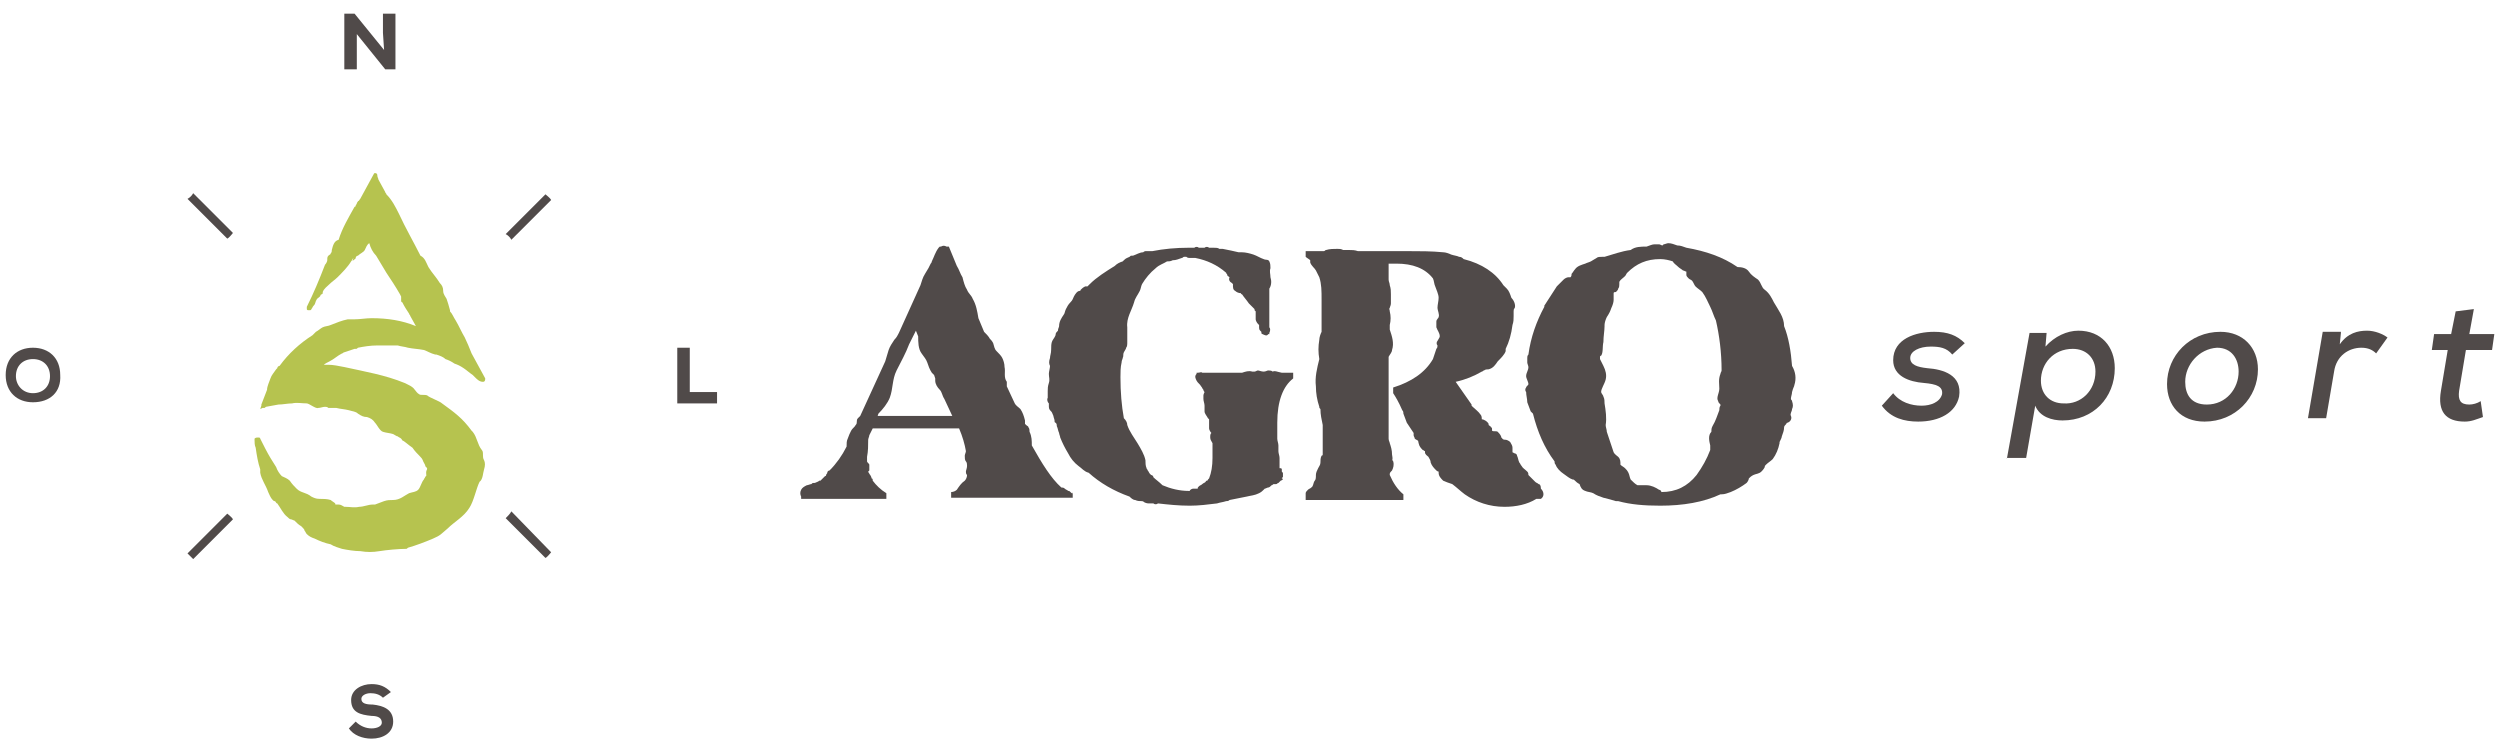 <svg width="220" height="65" viewBox="0 0 220 65" fill="none" xmlns="http://www.w3.org/2000/svg">
<path d="M171.8 31.2C171.3 30.6 170.7 30.5 169.9 30.5C168.9 30.5 168.1 30.9 168.1 31.5C168.1 32.1 168.7 32.3 169.6 32.4C171 32.5 172.7 33 172.4 34.9C172.1 36.3 170.7 37.1 168.8 37.1C167.6 37.1 166.4 36.8 165.6 35.7L166.6 34.6C167.2 35.4 168.2 35.7 169.1 35.7C169.9 35.7 170.7 35.4 170.9 34.7C171 34 170.4 33.8 169.3 33.7C168 33.6 166.6 33.1 166.6 31.7C166.6 29.8 168.6 29.2 170.2 29.2C171.4 29.2 172.2 29.5 172.9 30.2L171.8 31.2Z" fill="#504A49"/>
<path d="M176.6 40.4L178.6 29.3H180.1L180 30.5C180.8 29.6 181.9 29.1 182.9 29.1C184.9 29.1 186.1 30.5 186.1 32.4C186.1 35 184.2 37 181.5 37C180.6 37 179.5 36.7 179.1 35.7L178.3 40.3H176.6V40.4ZM184.4 32.7C184.4 31.5 183.6 30.7 182.4 30.7C180.7 30.7 179.6 32 179.6 33.5C179.6 34.7 180.4 35.5 181.6 35.5C183.1 35.6 184.4 34.4 184.4 32.7Z" fill="#504A49"/>
<path d="M198.699 32.5C198.699 35 196.699 37.1 193.999 37.1C191.899 37.1 190.699 35.7 190.699 33.8C190.699 31.3 192.699 29.2 195.399 29.2C197.399 29.2 198.699 30.6 198.699 32.5ZM192.299 33.6C192.299 34.7 192.799 35.6 194.199 35.6C195.899 35.6 196.999 34.2 196.999 32.7C196.999 31.6 196.399 30.6 195.099 30.6C193.499 30.7 192.299 32.1 192.299 33.6Z" fill="#504A49"/>
<path d="M206 29.3L205.9 30.3C206.6 29.3 207.5 29.1 208.3 29.1C209 29.1 209.7 29.4 210.1 29.7L209.1 31.1C208.8 30.8 208.4 30.6 207.8 30.6C206.7 30.6 205.6 31.3 205.4 32.7L204.7 36.8H203.1L204.4 29.2H206V29.3Z" fill="#504A49"/>
<path d="M217.7 27.2L217.3 29.4H219.5L219.3 30.8H217L216.4 34.4C216.3 35.2 216.5 35.6 217.3 35.6C217.6 35.6 218 35.5 218.3 35.3L218.5 36.7C217.9 36.9 217.5 37.1 216.9 37.1C215.2 37.1 214.5 36.2 214.8 34.4L215.4 30.8H214L214.2 29.4H215.7L216.1 27.4L217.7 27.2Z" fill="#504A49"/>
<path d="M94.2 43.3C94.1 43.2 94.1 43.2 94 43.2C93.9 43.1 93.8 43.1 93.7 43.001C93.6 42.901 93.5 42.901 93.4 42.901C92.5 42.1 91.7 40.8 90.8 39.2C90.8 38.8 90.8 38.401 90.6 38.001C90.6 37.901 90.6 37.7 90.5 37.6C90.5 37.501 90.4 37.501 90.3 37.401L90.2 37.3V37.2V37.1V37.001C90.1 36.6 90 36.3 89.8 36.001C89.6 35.8 89.4 35.7 89.3 35.501L88.6 34.001C88.6 33.901 88.6 33.8 88.6 33.6C88.3 33.2 88.5 32.7 88.4 32.3C88.4 32.001 88.3 31.701 88.2 31.5C88.1 31.3 87.9 31.101 87.7 30.901C87.5 30.701 87.5 30.5 87.4 30.201C87.3 30 87.2 29.901 87.1 29.8C87 29.601 86.8 29.401 86.6 29.201L86.1 28C86 27.401 85.9 26.8 85.6 26.3C85.5 26 85.2 25.8 85.1 25.5C84.9 25.201 84.8 24.8 84.7 24.401C84.5 24.101 84.4 23.701 84.2 23.401L83.5 21.701H83.3C83.1 21.601 83 21.601 82.8 21.701H82.7L82.6 21.8C82.3 22.201 82.2 22.601 82 23C82 23.101 81.9 23.201 81.9 23.201L81.7 23.601C81.6 23.8 81.5 23.901 81.4 24.101C81.2 24.401 81.1 24.8 81 25.101L79.1 29.3C79 29.5 78.9 29.701 78.7 29.901C78.5 30.201 78.3 30.5 78.2 30.8C78.1 31.101 78 31.5 77.9 31.8L75.7 36.6C75.6 36.7 75.6 36.7 75.5 36.8C75.4 36.901 75.4 37.001 75.4 37.1C75.4 37.2 75.4 37.3 75.3 37.401C75.2 37.6 75 37.7 74.9 37.901C74.8 38.1 74.7 38.3 74.6 38.6C74.5 38.8 74.5 39.001 74.5 39.3C74.1 40.1 73.6 40.8 73 41.401C72.9 41.401 72.8 41.501 72.8 41.6C72.8 41.7 72.7 41.7 72.7 41.8C72.7 41.8 72.7 41.901 72.6 41.901C72.5 42.001 72.4 42.1 72.3 42.2L72.2 42.3C72.2 42.3 72.2 42.3 72.1 42.3C72 42.401 71.9 42.401 71.7 42.501H71.6C71.5 42.501 71.5 42.501 71.4 42.6C71.3 42.6 71.1 42.7 71 42.7C70.8 42.8 70.6 42.901 70.5 43.1C70.4 43.3 70.4 43.501 70.5 43.7V43.901H71H71.1H78V43.401C77.5 43.1 77.1 42.7 76.8 42.3C76.8 42.2 76.8 42.1 76.7 42.1C76.7 42.001 76.6 41.8 76.5 41.7C76.5 41.6 76.4 41.6 76.4 41.501L76.5 41.401C76.5 41.2 76.5 41.1 76.5 40.901C76.5 40.8 76.3 40.7 76.3 40.6C76.3 40.501 76.3 40.401 76.3 40.2C76.4 39.7 76.4 39.2 76.4 38.7C76.4 38.6 76.5 38.401 76.5 38.3L76.8 37.7H84.4C84.7 38.401 84.9 39.1 85 39.7C85 39.8 84.9 40.001 84.9 40.1C84.9 40.3 84.9 40.501 85 40.6C85.1 40.7 85.1 40.901 85.1 41.001C85.1 41.2 85 41.401 85 41.501C85 41.6 85 41.7 85.1 41.8C85.1 42.001 85 42.2 84.9 42.3C84.6 42.501 84.4 42.8 84.2 43.1C84.1 43.2 83.9 43.3 83.7 43.3V43.8H94.4V43.3C94.4 43.501 94.3 43.401 94.2 43.3ZM77.2 36.7L77.3 36.401C77.7 36.001 78.1 35.501 78.3 35.001C78.6 34.2 78.5 33.401 78.9 32.6C79.3 31.8 79.7 31.101 80 30.3C80.2 29.901 80.4 29.5 80.6 29.101L80.8 29.601C80.8 30.101 80.8 30.701 81.1 31.101C81.3 31.401 81.5 31.601 81.6 31.901C81.7 32.2 81.8 32.501 82 32.8C82.1 32.901 82.1 32.901 82.2 33.001L82.3 33.3C82.3 33.401 82.3 33.501 82.3 33.501C82.3 33.8 82.5 34.1 82.7 34.3C82.9 34.501 82.9 34.8 83.1 35.1L83.8 36.6H77.2V36.7Z" fill="#504A49"/>
<path d="M112 32.701C111.9 32.601 111.7 32.601 111.6 32.601C111.5 32.601 111.4 32.701 111.2 32.701C111 32.701 110.8 32.601 110.7 32.601C110.6 32.601 110.5 32.701 110.4 32.701C110.3 32.701 110.2 32.701 110.2 32.701C109.9 32.601 109.6 32.701 109.3 32.801H105.8C105.7 32.701 105.6 32.801 105.4 32.801H105.3V32.901C105.1 33.101 105.2 33.301 105.3 33.501C105.4 33.701 105.6 33.801 105.7 34.001C105.8 34.101 105.8 34.201 105.9 34.301C105.9 34.401 106 34.501 106 34.501C106 34.501 105.9 34.701 105.9 34.801C105.9 34.901 105.9 35.001 105.9 35.101C105.9 35.301 106 35.501 106 35.701C106 35.901 106 36.101 106 36.201C106 36.401 106.2 36.601 106.3 36.801L106.4 36.901C106.4 37.001 106.4 37.001 106.4 37.101C106.4 37.301 106.4 37.501 106.4 37.701C106.4 37.801 106.5 38.001 106.6 38.101C106.5 38.201 106.5 38.301 106.5 38.501C106.5 38.701 106.6 38.801 106.7 39.001V40.301C106.7 41.001 106.6 41.601 106.4 42.101L106.3 42.201C106.3 42.201 106.3 42.301 106.2 42.301C106.2 42.301 106.1 42.301 106.1 42.401C106 42.501 105.9 42.501 105.8 42.601C105.7 42.701 105.6 42.701 105.5 42.801C105.4 42.901 105.4 42.901 105.4 43.001C105.4 43.001 105.4 43.001 105.3 43.001H105.2C105.1 43.001 105.1 43.001 105 43.001C104.9 43.001 104.7 43.101 104.7 43.201H104.6C103.8 43.201 103 43.001 102.3 42.701C102 42.401 101.7 42.201 101.5 42.001C101.5 41.901 101.4 41.801 101.3 41.801L101.2 41.701C101.1 41.601 101.1 41.501 101 41.401C101 41.301 100.9 41.301 100.9 41.201C100.8 41.001 100.8 40.701 100.8 40.501C100.7 40.001 100.4 39.501 100.1 39.001C99.8 38.501 99.4 38.001 99.2 37.401C99.2 37.201 99.1 37.001 98.9 36.801C98.7 35.701 98.6 34.501 98.6 33.201C98.6 32.801 98.6 32.301 98.7 31.901C98.7 31.701 98.8 31.601 98.8 31.501C98.9 31.301 98.8 31.201 98.9 31.001C99 30.801 99.1 30.701 99.1 30.601C99.2 30.501 99.2 30.301 99.2 30.101C99.2 29.701 99.2 29.201 99.2 28.801C99.1 28.001 99.6 27.301 99.8 26.601C99.9 26.201 100.1 26.001 100.3 25.601C100.4 25.401 100.4 25.201 100.5 25.001C100.8 24.501 101.2 24.001 101.7 23.601C102 23.301 102.4 23.201 102.7 23.001C102.9 23.001 103 23.001 103.2 22.901C103.5 22.901 103.7 22.801 104 22.701C104.1 22.701 104.1 22.601 104.2 22.601C104.3 22.601 104.3 22.601 104.4 22.601C104.5 22.701 104.6 22.701 104.8 22.701C104.9 22.701 105 22.701 105 22.701C105.1 22.701 105.2 22.701 105.2 22.701C106.2 22.901 107.1 23.301 107.9 24.001C107.9 24.101 108 24.101 108 24.201C108 24.301 108.1 24.301 108.2 24.401C108.1 24.601 108.2 24.801 108.4 24.901L108.5 25.001C108.5 25.001 108.5 25.001 108.5 25.101C108.5 25.301 108.5 25.501 108.7 25.601C108.8 25.701 109 25.801 109.2 25.801C109.2 25.801 109.2 25.901 109.3 25.901C109.5 26.201 109.7 26.401 109.9 26.701C110.1 26.901 110.2 27.001 110.4 27.201V27.301L110.5 27.401C110.5 27.401 110.5 27.401 110.5 27.501C110.5 27.501 110.5 27.601 110.5 27.701V27.801V27.901C110.5 28.001 110.5 28.101 110.5 28.101C110.5 28.201 110.6 28.401 110.7 28.501L110.8 28.601C110.8 28.601 110.8 28.601 110.8 28.701V28.801C110.8 28.901 110.8 29.001 110.9 29.101L111 29.201C111 29.301 111 29.401 111.1 29.401C111.3 29.501 111.5 29.601 111.6 29.401H111.7V29.301C111.8 29.101 111.8 28.901 111.7 28.801V25.401C111.9 25.101 111.9 24.701 111.8 24.401C111.8 24.101 111.7 23.901 111.8 23.601C111.8 23.401 111.8 23.201 111.7 23.001C111.6 22.801 111.4 22.901 111.2 22.801C110.9 22.701 110.6 22.501 110.3 22.401C110 22.301 109.6 22.201 109.3 22.201C109.2 22.201 109.1 22.201 109 22.201C108.6 22.101 108.1 22.001 107.6 21.901C107.5 21.901 107.4 21.901 107.3 21.901C107.2 21.801 107 21.801 106.8 21.801C106.7 21.801 106.6 21.801 106.5 21.801H106.4C106.3 21.701 106.1 21.701 106 21.801H105.9C105.8 21.801 105.7 21.801 105.5 21.801C105.4 21.701 105.2 21.701 105.1 21.801C104.9 21.801 104.8 21.801 104.6 21.801C103.5 21.801 102.4 21.901 101.4 22.101C101.3 22.101 101.2 22.101 101.2 22.101H101.1C101 22.101 100.9 22.101 100.8 22.101C100.7 22.101 100.6 22.201 100.6 22.201C100.3 22.201 100 22.401 99.7 22.501H99.6C99.5 22.501 99.5 22.501 99.4 22.601C99.2 22.701 99.1 22.701 98.9 22.901C98.9 22.901 98.9 22.901 98.8 23.001C98.5 23.101 98.3 23.201 98.1 23.401C97.3 23.901 96.5 24.401 95.9 25.001C95.8 25.101 95.8 25.101 95.7 25.201C95.6 25.201 95.6 25.201 95.5 25.201C95.3 25.301 95.2 25.401 95.1 25.501C95.1 25.501 95.1 25.601 95 25.601C94.8 25.601 94.6 25.901 94.5 26.101C94.4 26.301 94.4 26.401 94.2 26.601C94 26.801 93.9 27.001 93.8 27.201C93.7 27.401 93.7 27.601 93.6 27.701C93.4 28.001 93.2 28.301 93.2 28.701C93.2 28.801 93.1 28.901 93.1 29.101C93 29.201 92.9 29.301 92.9 29.401C92.9 29.601 92.7 29.801 92.6 30.001C92.5 30.201 92.5 30.501 92.5 30.801C92.5 31.101 92.4 31.301 92.4 31.501C92.3 31.801 92.3 32.001 92.4 32.201C92.4 32.401 92.3 32.701 92.3 32.901C92.3 33.201 92.4 33.401 92.3 33.701C92.2 34.001 92.2 34.201 92.2 34.401C92.2 34.501 92.2 34.601 92.2 34.701C92.2 34.801 92.2 34.801 92.2 34.901C92.2 34.901 92.2 34.901 92.2 35.001C92.1 35.201 92.2 35.401 92.3 35.501C92.3 35.501 92.3 35.501 92.3 35.601C92.3 35.701 92.3 35.701 92.3 35.801C92.3 36.001 92.4 36.101 92.5 36.201C92.6 36.301 92.6 36.401 92.7 36.601C92.7 36.701 92.8 36.901 92.8 37.001C92.8 37.101 92.8 37.201 92.9 37.201C93 37.301 93 37.401 93 37.501C93.1 37.701 93.1 37.901 93.2 38.101C93.2 38.201 93.3 38.401 93.3 38.501C93.5 39.001 93.7 39.401 94 39.901C94.2 40.301 94.5 40.701 94.9 41.001C95.2 41.201 95.4 41.501 95.8 41.601C96.8 42.501 98 43.201 99.4 43.701C99.5 43.801 99.7 44.001 99.9 44.001C100.1 44.101 100.3 44.101 100.5 44.101C100.6 44.101 100.7 44.201 100.7 44.201C100.9 44.301 101 44.301 101.2 44.301C101.3 44.301 101.3 44.301 101.4 44.301H101.5C101.6 44.401 101.8 44.401 101.9 44.301C102.8 44.401 103.7 44.501 104.7 44.501C105.5 44.501 106.3 44.401 107.1 44.301C107.4 44.201 107.6 44.201 107.9 44.101C108 44.101 108.1 44.101 108.2 44.001C108.7 43.901 109.2 43.801 109.7 43.701C110.1 43.601 110.4 43.601 110.8 43.401C111 43.301 111.1 43.201 111.2 43.101L111.3 43.001C111.4 43.001 111.5 42.901 111.6 42.901C111.7 42.901 111.8 42.801 111.9 42.701C112 42.701 112 42.601 112.1 42.601C112.1 42.601 112.1 42.601 112.2 42.601H112.3C112.4 42.601 112.4 42.501 112.5 42.501C112.6 42.401 112.7 42.301 112.7 42.301C112.8 42.301 112.8 42.201 112.9 42.201C112.9 42.201 112.9 42.101 112.8 42.101C112.8 42.101 112.8 42.001 112.9 42.001V41.901C112.9 41.801 112.9 41.801 112.9 41.701C112.9 41.601 112.9 41.601 112.8 41.501C112.8 41.501 112.8 41.501 112.8 41.401V41.301C112.8 41.201 112.7 41.201 112.6 41.201C112.6 40.901 112.6 40.601 112.6 40.301C112.6 40.101 112.5 39.901 112.5 39.701C112.5 39.501 112.5 39.301 112.5 39.201C112.5 39.001 112.4 38.801 112.4 38.601V37.201C112.4 35.301 112.9 34.001 113.8 33.301V32.801H112.8C112.3 32.701 112.2 32.601 112 32.701Z" fill="#504A49"/>
<path d="M157.9 33.9C158.1 33.3 158 32.7 157.7 32.2C157.6 30.9 157.4 29.7 157 28.7C157 27.9 156.5 27.3 156.1 26.6C155.9 26.2 155.7 25.8 155.3 25.5C155 25.3 155 24.9 154.7 24.6C154.4 24.4 154.1 24.2 153.9 23.9C153.7 23.6 153.3 23.5 152.9 23.5C151.6 22.6 150.1 22.1 148.4 21.8C148.1 21.7 147.9 21.6 147.6 21.6C147.3 21.5 147.1 21.4 146.8 21.4C146.7 21.4 146.5 21.5 146.4 21.5L146.3 21.6C146.2 21.6 146.1 21.5 146 21.5C145.9 21.5 145.7 21.5 145.6 21.5C145.4 21.5 145.2 21.6 144.9 21.7C144.4 21.7 143.9 21.7 143.5 22C142.7 22.1 141.9 22.4 141.2 22.6C141.1 22.6 141.1 22.6 141 22.6C140.8 22.6 140.6 22.6 140.5 22.7C140.3 22.8 140.2 22.9 140 23C139.8 23.1 139.7 23.1 139.5 23.2C139.2 23.3 138.8 23.4 138.6 23.7C138.5 23.8 138.4 24 138.3 24.1C138.3 24.2 138.3 24.3 138.2 24.4C138.1 24.4 138 24.4 138 24.4C137.9 24.4 137.7 24.5 137.6 24.6C137.4 24.8 137.2 25 137 25.2C136.6 25.8 136.3 26.3 135.9 26.9C135.9 26.9 135.9 26.9 135.9 27C135.2 28.3 134.7 29.7 134.5 31.2C134.4 31.3 134.4 31.4 134.4 31.5C134.4 31.6 134.4 31.8 134.4 31.9C134.4 32 134.5 32.2 134.5 32.3C134.5 32.6 134.3 32.8 134.3 33.1C134.3 33.3 134.5 33.6 134.5 33.8C134.5 33.9 134.3 34 134.3 34.1C134.2 34.2 134.2 34.4 134.3 34.5C134.3 34.8 134.4 35.1 134.4 35.4C134.5 35.7 134.6 35.9 134.7 36.2C134.8 36.3 134.8 36.3 134.9 36.4C135.3 38 135.9 39.4 136.8 40.6C136.8 40.7 136.8 40.8 136.9 40.9C137 41.2 137.3 41.5 137.6 41.7C137.9 41.9 138.1 42.1 138.4 42.2C138.5 42.2 138.5 42.2 138.6 42.3C138.7 42.4 138.8 42.5 139 42.6C139.1 42.9 139.2 43.1 139.5 43.2C139.7 43.3 140 43.3 140.2 43.4C140.5 43.6 140.8 43.7 141.1 43.8C141.5 43.9 141.9 44 142.2 44.1C142.3 44.1 142.4 44.1 142.4 44.1C143.5 44.4 144.7 44.5 146.1 44.5C148.1 44.5 149.9 44.2 151.4 43.5H151.5C151.8 43.5 152 43.4 152.3 43.3C152.8 43.1 153.3 42.8 153.7 42.5C153.8 42.4 153.9 42.2 153.9 42.1C154 42 154.1 41.9 154.3 41.8C154.5 41.7 154.8 41.7 155 41.5C155.1 41.4 155.2 41.3 155.3 41.1C155.3 41 155.3 41 155.4 40.9C155.6 40.7 155.8 40.6 156 40.4C156.3 40 156.5 39.5 156.6 39V38.9C156.7 38.7 156.8 38.5 156.8 38.4C156.9 38.1 157 37.9 157 37.6C157 37.5 157.1 37.4 157.2 37.3C157.2 37.3 157.2 37.2 157.3 37.2C157.6 37.1 157.7 36.8 157.6 36.6C157.5 36.4 157.7 36.2 157.7 36C157.8 35.8 157.8 35.6 157.7 35.3C157.7 35.2 157.6 35.2 157.6 35.1C157.6 34.9 157.7 34.7 157.7 34.5C157.8 34.1 157.9 34 157.9 33.9ZM146.2 43.3C146.2 43.2 146.1 43.1 146 43.1C145.7 42.9 145.3 42.7 144.9 42.7C144.7 42.7 144.5 42.7 144.3 42.7C144.2 42.7 144.2 42.7 144.1 42.7C143.9 42.6 143.7 42.4 143.5 42.2C143.4 42 143.4 41.8 143.3 41.6C143.2 41.4 143.1 41.3 143 41.2C142.9 41.1 142.7 41 142.6 40.9C142.6 40.6 142.6 40.4 142.4 40.2C142.3 40.1 142.1 40 142 39.8C141.8 39.2 141.6 38.6 141.4 38C141.4 37.8 141.3 37.6 141.3 37.4C141.4 36.8 141.3 36.1 141.2 35.5C141.2 35.3 141.2 35.1 141.1 34.9C141.1 34.8 140.9 34.6 140.9 34.5C140.9 34.2 141.2 33.8 141.3 33.4C141.4 33 141.3 32.6 141.1 32.2C141 32 140.9 31.8 140.8 31.6V31.5V31.4C140.8 31.4 140.8 31.3 140.9 31.3C141.1 31 141 30.5 141.1 30.1C141.1 29.6 141.2 29.1 141.2 28.7V28.6C141.2 28.4 141.3 28.1 141.4 27.9C141.6 27.6 141.7 27.4 141.8 27.1C141.9 26.9 142 26.6 142 26.4C142 26.3 142 26.1 142 26C142 25.9 142 25.8 142 25.8C142 25.7 142.1 25.7 142.2 25.7C142.3 25.6 142.4 25.5 142.4 25.4C142.5 25.3 142.5 25.1 142.5 25C142.5 24.9 142.5 24.8 142.5 24.8C142.6 24.6 142.8 24.5 143 24.3C143.1 24.2 143.1 24.1 143.2 24C144 23.2 144.9 22.8 146.1 22.8C146.5 22.8 146.9 22.9 147.2 23C147.3 23.2 147.5 23.3 147.7 23.5C147.8 23.6 148 23.7 148.1 23.8C148.2 23.8 148.3 23.9 148.4 23.9C148.4 24 148.4 24.1 148.4 24.2C148.4 24.3 148.5 24.4 148.6 24.5C148.7 24.6 148.8 24.6 148.9 24.7C149 24.8 149.1 25.1 149.2 25.2C149.4 25.4 149.6 25.5 149.8 25.7C150.1 26.1 150.3 26.6 150.5 27C150.7 27.4 150.8 27.8 151 28.2C151.3 29.5 151.5 31 151.5 32.6C151.5 32.7 151.4 32.8 151.4 32.9C151.2 33.4 151.3 33.8 151.3 34.2C151.3 34.6 151 35 151.2 35.3C151.2 35.4 151.3 35.5 151.4 35.6V35.7C151.3 35.8 151.3 36 151.3 36.1C151.1 36.6 151 37 150.7 37.5C150.6 37.7 150.6 37.8 150.6 38C150.3 38.3 150.4 38.8 150.5 39.2C150.5 39.3 150.5 39.4 150.5 39.6C150.2 40.4 149.8 41.1 149.3 41.8C148.5 42.8 147.5 43.3 146.2 43.3Z" fill="#504A49"/>
<path d="M135.399 42.6C135.299 42.5 135.199 42.5 135.099 42.4C134.899 42.2 134.699 42 134.499 41.8C134.499 41.7 134.499 41.6 134.399 41.5C134.199 41.3 133.999 41.2 133.899 41C133.799 40.9 133.799 40.8 133.699 40.7C133.599 40.5 133.599 40.3 133.499 40.1C133.499 40 133.399 39.9 133.299 39.9L133.099 39.8C133.099 39.7 133.099 39.5 133.099 39.4C133.099 39.2 132.999 39.1 132.899 38.9C132.799 38.8 132.599 38.7 132.499 38.7C132.399 38.7 132.299 38.7 132.199 38.6C132.199 38.5 132.099 38.5 132.099 38.5V38.4C131.999 38.2 131.899 38.1 131.799 38C131.699 37.9 131.399 38 131.299 37.9V37.8C131.299 37.7 131.299 37.6 131.199 37.6C131.199 37.5 131.099 37.5 130.999 37.4V37.3C130.899 37.1 130.599 36.9 130.399 36.9C130.399 36.8 130.399 36.6 130.299 36.5C130.099 36.2 129.799 36 129.599 35.8L129.499 35.7C129.499 35.7 129.499 35.7 129.499 35.6L128.099 33.6C128.999 33.4 129.699 33.1 130.399 32.7C130.499 32.7 130.499 32.6 130.599 32.6C130.699 32.5 130.899 32.5 130.999 32.5C131.399 32.4 131.599 32.1 131.799 31.8C132.099 31.5 132.399 31.2 132.499 30.9C132.499 30.8 132.499 30.8 132.499 30.7C132.799 30.1 132.999 29.4 133.099 28.6C133.199 28.3 133.199 28.1 133.199 27.8C133.199 27.7 133.199 27.5 133.199 27.4C133.199 27.3 133.199 27.2 133.299 27.1C133.399 26.8 133.199 26.4 132.999 26.2C132.899 25.9 132.799 25.6 132.599 25.4C132.499 25.3 132.399 25.2 132.299 25.1C131.599 24 130.399 23.2 128.799 22.8C128.699 22.7 128.599 22.6 128.399 22.6C128.199 22.5 127.999 22.5 127.699 22.4C127.499 22.3 127.199 22.2 126.999 22.2C125.999 22.1 124.899 22.1 123.899 22.1H123.799H119.499C119.199 22 118.999 22 118.699 22C118.499 22 118.399 22 118.199 22C117.999 21.9 117.899 21.9 117.699 21.9C117.399 21.9 116.999 21.9 116.699 22C116.599 22 116.599 22.1 116.499 22.1H114.899V22.6C114.999 22.7 115.199 22.8 115.299 22.9C115.299 23 115.299 23 115.299 23.1C115.399 23.4 115.699 23.6 115.799 23.8C115.899 24 115.999 24.2 116.099 24.4C116.299 25 116.299 25.6 116.299 26.4V29.2C116.199 29.4 116.099 29.7 116.099 29.9C115.999 30.5 115.999 31 116.099 31.6C115.899 32.4 115.699 33.2 115.799 34C115.799 34.6 115.899 35.2 116.099 35.8C116.099 35.9 116.099 35.9 116.199 36C116.199 36.5 116.299 36.9 116.399 37.4V39.7C116.399 39.8 116.399 39.9 116.399 40C116.399 40 116.399 40.1 116.299 40.1C116.199 40.3 116.199 40.5 116.199 40.7C116.199 40.9 116.099 41 115.999 41.2C115.899 41.4 115.799 41.6 115.799 41.8C115.799 42 115.799 42.2 115.699 42.3C115.599 42.4 115.599 42.6 115.499 42.8L115.399 42.9C115.299 43 115.199 43 115.099 43.1C114.999 43.2 114.899 43.3 114.899 43.4C114.899 43.5 114.899 43.6 114.899 43.7V44H123.499V43.5C122.999 43.1 122.599 42.5 122.299 41.8V41.7C122.299 41.6 122.399 41.5 122.499 41.4C122.599 41.2 122.699 40.9 122.599 40.6C122.599 40.5 122.499 40.5 122.499 40.5C122.599 40.4 122.499 40.1 122.499 40C122.499 39.6 122.399 39.3 122.299 39C122.299 38.9 122.199 38.8 122.199 38.6V31.4C122.299 31.2 122.499 31 122.499 30.8C122.699 30.2 122.499 29.6 122.299 29C122.299 28.9 122.299 28.7 122.299 28.6C122.399 28.2 122.399 27.8 122.299 27.4C122.299 27.2 122.199 27.2 122.299 27.1C122.299 27 122.399 26.9 122.399 26.7C122.399 26.4 122.399 26.2 122.399 25.9C122.399 25.6 122.399 25.4 122.299 25.1C122.299 24.9 122.199 24.8 122.199 24.6V23.2H122.899C124.299 23.2 125.399 23.6 126.099 24.5C126.199 24.7 126.199 25 126.299 25.2C126.399 25.5 126.599 25.9 126.599 26.2C126.599 26.5 126.499 26.8 126.499 27.1C126.499 27.3 126.699 27.7 126.599 27.9C126.599 28 126.399 28.1 126.399 28.3C126.399 28.5 126.399 28.6 126.399 28.8C126.499 29.1 126.699 29.3 126.699 29.6C126.699 29.7 126.599 29.8 126.499 30C126.399 30.1 126.399 30.3 126.499 30.4C126.499 30.5 126.499 30.6 126.399 30.7C126.299 31 126.199 31.3 126.099 31.6C125.399 32.8 124.199 33.6 122.599 34.1V34.6C122.799 34.9 123.099 35.4 123.399 36.1C123.499 36.2 123.499 36.3 123.499 36.4C123.599 36.7 123.699 36.9 123.799 37.2C123.999 37.5 124.199 37.8 124.399 38.1C124.399 38.2 124.399 38.2 124.399 38.3C124.399 38.4 124.499 38.5 124.499 38.6C124.599 38.7 124.699 38.7 124.799 38.8C124.799 38.9 124.899 39.2 124.899 39.2C124.999 39.4 125.099 39.5 125.199 39.6C125.299 39.6 125.299 39.7 125.399 39.7C125.399 39.7 125.399 39.7 125.399 39.8C125.399 40 125.599 40.1 125.699 40.2C125.799 40.4 125.899 40.5 125.899 40.7C125.999 41 126.199 41.2 126.399 41.4C126.399 41.4 126.499 41.5 126.599 41.5V41.6C126.599 41.9 126.799 42.1 126.999 42.3C127.199 42.4 127.499 42.5 127.799 42.6C128.199 42.9 128.499 43.2 128.899 43.5C129.899 44.2 131.099 44.6 132.399 44.6C133.399 44.6 134.399 44.4 135.199 43.9C135.299 43.9 135.399 43.9 135.599 43.9C135.899 43.7 135.899 43.3 135.599 43C135.599 42.7 135.499 42.6 135.399 42.6Z" fill="#504A49"/>
<path d="M42.6 41.3C42.7 41 42.7 40.7 42.6 40.5C42.4 40.2 42.6 39.8 42.4 39.6C42 39.1 42 38.5 41.6 38L41.5 37.9C40.7 36.8 40 36.3 38.9 35.5C38.7 35.3 37.8 35 37.6 34.8C37.4 34.7 37 34.8 36.9 34.7C36.7 34.6 36.6 34.4 36.5 34.3C36.3 34 36 33.9 35.6 33.7C33.9 33 32.1 32.7 30.3 32.3C29.8 32.2 29.3 32.1 28.9 32.1C28.8 32.1 28.6 32.1 28.5 32.1C28.6 32 28.8 31.9 29 31.8C29.4 31.6 29.7 31.3 30.1 31.1C30.2 31.1 30.2 31 30.3 31C30.6 30.9 30.9 30.8 31.2 30.7H31.3C31.4 30.7 31.4 30.7 31.5 30.6C32 30.5 32.6 30.4 33.2 30.4C33.7 30.4 34.4 30.4 35 30.4C35.3 30.5 35.6 30.5 35.9 30.6C36.4 30.7 36.8 30.7 37.3 30.8C37.6 30.9 37.9 31.1 38.3 31.2H38.4C38.7 31.3 39 31.4 39.2 31.6C39.5 31.7 39.7 31.8 40 32C40.3 32.1 40.5 32.2 40.8 32.4C41.1 32.6 41.3 32.8 41.6 33L41.8 33.2C42 33.4 42.2 33.6 42.5 33.6C42.7 33.6 42.7 33.4 42.7 33.3C42.3 32.6 41.9 31.8 41.5 31.1C41.3 30.6 41.1 30.1 40.9 29.7C40.6 29.2 40.4 28.7 40.1 28.2C39.9 27.9 39.8 27.6 39.6 27.4V27.3C39.5 26.9 39.4 26.6 39.3 26.3C39.2 26.1 39 25.9 39 25.6C39 25.3 38.9 25.1 38.7 24.9C38.4 24.4 38 24 37.7 23.5C37.5 23.1 37.4 22.7 37 22.5C36.4 21.3 35.7 20.1 35.1 18.8C34.8 18.2 34.5 17.6 34 17.1C34 17 33.9 17 33.9 16.9L33.3 15.8C33.3 15.7 33.2 15.6 33.2 15.4C33.2 15.2 32.9 15.2 32.9 15.3C32.5 16 32.1 16.8 31.7 17.5C31.6 17.6 31.6 17.7 31.5 17.7C31.5 17.8 31.4 17.8 31.4 17.9C31.4 18 31.3 18 31.3 18.1C31.3 18.1 31.3 18.2 31.2 18.2C30.7 19.1 30.1 20.1 29.8 21.1C29.4 21.2 29.3 21.6 29.2 22C29.2 22.1 29.2 22.2 29.1 22.3C29.1 22.4 29 22.4 28.9 22.5C28.8 22.6 28.8 22.7 28.8 22.9C28.8 23 28.7 23.2 28.6 23.3C28.1 24.6 27.6 25.8 27 27C27 27.1 27 27.1 27 27.2C27 27.3 27.1 27.3 27.2 27.3C27.3 27.3 27.4 27.3 27.4 27.2C27.5 27.1 27.5 27 27.6 26.9C27.8 26.7 27.7 26.6 27.9 26.3C28 26.2 28.2 26.1 28.2 26C28.2 25.9 28.4 25.9 28.4 25.8C28.4 25.8 28.4 25.8 28.4 25.7C28.5 25.4 28.8 25.2 29 25C29.2 24.8 29.5 24.6 29.7 24.4C30.1 24 30.6 23.5 30.9 23C31 22.9 31 22.8 31.1 22.7C31 23 31 23 31.1 22.9C31.2 22.8 31.3 22.8 31.3 22.7C31.3 22.6 31.4 22.5 31.5 22.5C31.7 22.3 32 22.2 32.1 22C32.2 21.8 32.3 21.5 32.5 21.4C32.6 21.8 32.8 22.2 33.1 22.5C33.4 23 33.7 23.5 34 24C34.4 24.6 34.8 25.2 35.2 25.9L35.3 26.1V26.2V26.3C35.3 26.3 35.3 26.3 35.3 26.4C35.3 26.5 35.3 26.6 35.4 26.6C35.6 27 35.8 27.3 36 27.6C36 27.7 36.1 27.7 36.1 27.8L36.6 28.7C35.4 28.2 34.1 28 32.7 28C32.2 28 31.7 28.1 31.2 28.1C31 28.1 30.8 28.1 30.6 28.1C30.1 28.2 29.6 28.4 29.1 28.6C28.9 28.7 28.6 28.7 28.4 28.8C28.2 28.9 28 29.1 27.8 29.2C27.7 29.3 27.6 29.4 27.5 29.5C26.4 30.2 25.4 31.1 24.6 32.2C24.5 32.2 24.4 32.3 24.4 32.4L24.3 32.5C24.1 32.8 23.9 33 23.8 33.3C23.7 33.6 23.5 34 23.5 34.3L23 35.6V35.7L22.9 36L23.1 35.9H23.2C23.3 35.9 23.3 35.9 23.4 35.8L24.5 35.6C24.9 35.6 25.3 35.5 25.7 35.5C26.1 35.4 26.6 35.5 27 35.5C27.2 35.5 27.8 36 28 35.9C28.2 35.9 28.4 35.8 28.6 35.8C28.7 35.8 28.8 35.8 28.9 35.9C29 35.9 29.1 35.9 29.2 35.9C29.3 35.9 29.5 35.9 29.6 35.9C30 36 30.3 36 30.7 36.1C31 36.2 31.3 36.2 31.5 36.4C31.8 36.6 32 36.7 32.3 36.7C32.6 36.8 32.8 36.9 33 37.2C33.2 37.4 33.4 37.9 33.7 38C34 38.1 34.3 38.1 34.6 38.2C34.8 38.3 34.9 38.4 35 38.4C35.1 38.5 35.2 38.5 35.3 38.6C35.4 38.7 35.4 38.8 35.5 38.8C35.8 39 36 39.2 36.3 39.4C36.5 39.7 36.7 39.9 36.9 40.1C37.3 40.5 37.1 40.4 37.4 40.9C37.5 41.1 37.3 40.9 37.5 41.1C37.7 41.3 37.5 41.3 37.5 41.6C37.5 42 37.6 41.7 37.4 42C37.4 42.1 37.3 42.1 37.3 42.2C37.1 42.4 37 42.9 36.8 43.1C36.6 43.3 36.3 43.3 36 43.4C35.6 43.6 35.2 44 34.6 44C34.3 44 34.1 44 33.8 44.1C33.5 44.2 33.3 44.3 33 44.4C33 44.4 33 44.4 32.9 44.4H32.8C32.4 44.4 32 44.6 31.6 44.6C31.2 44.7 30.8 44.6 30.4 44.6C30.2 44.6 30.5 44.6 30.3 44.6C30.1 44.5 30 44.4 29.8 44.4C29.7 44.4 29.6 44.4 29.6 44.4C29.5 44.4 29.5 44.4 29.5 44.3C29.4 44.2 29.2 44.1 29.1 44C28.8 43.9 28.4 43.9 28.1 43.9C27.8 43.9 27.6 43.8 27.4 43.7C26.9 43.3 26.5 43.4 26.1 43C25.9 42.8 25.7 42.6 25.5 42.3C25.3 42.1 25 42 24.8 41.9C24.6 41.7 24.4 41.4 24.3 41.1C24.1 40.8 24 40.6 23.8 40.3C23.5 39.8 23.2 39.2 22.9 38.6C22.9 38.5 22.8 38.5 22.7 38.5C22.6 38.5 22.5 38.5 22.4 38.6C22.4 38.6 22.4 38.6 22.4 38.5V38.6V38.7C22.4 38.9 22.4 39.2 22.5 39.4C22.6 40.1 22.7 40.7 22.9 41.3C22.9 41.4 22.9 41.5 22.9 41.6C23 42.2 23.4 42.7 23.6 43.3C23.7 43.5 23.8 43.8 24 44C24.1 44.1 24.1 44.1 24.2 44.1C24.3 44.2 24.3 44.3 24.4 44.3C24.7 44.7 24.9 45.2 25.3 45.5C25.4 45.6 25.5 45.7 25.6 45.7C25.7 45.7 25.8 45.8 25.9 45.8C26.1 46 26.3 46.2 26.5 46.3L26.6 46.4C26.7 46.5 26.8 46.6 26.8 46.7C26.9 46.8 26.9 46.9 27 47C27.2 47.2 27.4 47.3 27.7 47.4C28.1 47.6 28.6 47.8 29.1 47.9C29.4 48.1 29.8 48.2 30.1 48.3C30.6 48.4 31.2 48.5 31.7 48.5C32.3 48.6 32.8 48.6 33.4 48.5C34 48.4 35.1 48.3 35.7 48.3C35.8 48.3 35.8 48.3 35.9 48.2C36.6 48 37.4 47.7 38.1 47.4C38.8 47.1 38.8 47 39.4 46.5C40 45.9 40.8 45.5 41.3 44.7C41.7 44.1 41.9 43 42.2 42.4C42.5 42.2 42.5 41.6 42.6 41.3Z" fill="#B6C34F"/>
<path d="M45 21.1L48.5 17.6C48.4 17.4 48.1 17.2 48 17.1L44.5 20.6C44.7 20.7 44.9 20.9 45 21.1Z" fill="#504A49"/>
<path d="M17 49.2L20.5 45.7C20.4 45.5 20.1 45.3 20 45.2L16.5 48.7C16.6 48.8 16.8 49 17 49.2Z" fill="#504A49"/>
<path d="M44.5 45.6L48 49.1C48.2 49 48.4 48.7 48.5 48.6L45 45C44.9 45.2 44.7 45.4 44.5 45.6Z" fill="#504A49"/>
<path d="M16.5 17.5L20 21C20.2 20.9 20.4 20.6 20.5 20.5L17 17C16.9 17.2 16.7 17.4 16.5 17.5Z" fill="#504A49"/>
<path d="M33.8 4.4L33.7 2.9V1.2H34.8V6.1H33.9L31.4 3V4.6V6.1H30.3V1.2H31.2L33.8 4.4Z" fill="#504A49"/>
<path d="M33.7 61.4C33.4 61.1 33 61 32.6 61C32.2 61 31.8 61.2 31.8 61.5C31.8 61.9 32.2 62 32.8 62C33.7 62.1 34.6 62.4 34.6 63.5C34.6 64.5 33.7 65 32.7 65C31.9 65 31.1 64.7 30.7 64.1L31.3 63.5C31.7 63.9 32.2 64.1 32.7 64.1C33.2 64.1 33.6 63.9 33.6 63.6C33.6 63.2 33.3 63 32.7 63C31.7 62.9 30.9 62.7 30.9 61.6C30.9 60.7 31.8 60.2 32.7 60.2C33.4 60.2 33.9 60.4 34.4 60.9L33.7 61.4Z" fill="#504A49"/>
<path d="M60.7 30.6V34.5H63.1V35.5H59.6V30.6H60.7Z" fill="#504A49"/>
<path d="M2.9 35.4C1.5 35.4 0.5 34.5 0.5 33C0.5 31.5 1.5 30.6 2.9 30.6C4.3 30.6 5.3 31.5 5.3 33C5.4 34.5 4.4 35.4 2.9 35.4ZM2.9 31.6C2 31.6 1.4 32.2 1.4 33.1C1.4 33.9 2 34.6 2.9 34.6C3.8 34.6 4.4 34 4.4 33.1C4.4 32.2 3.8 31.6 2.9 31.6Z" fill="#504A49"/>
</svg>
